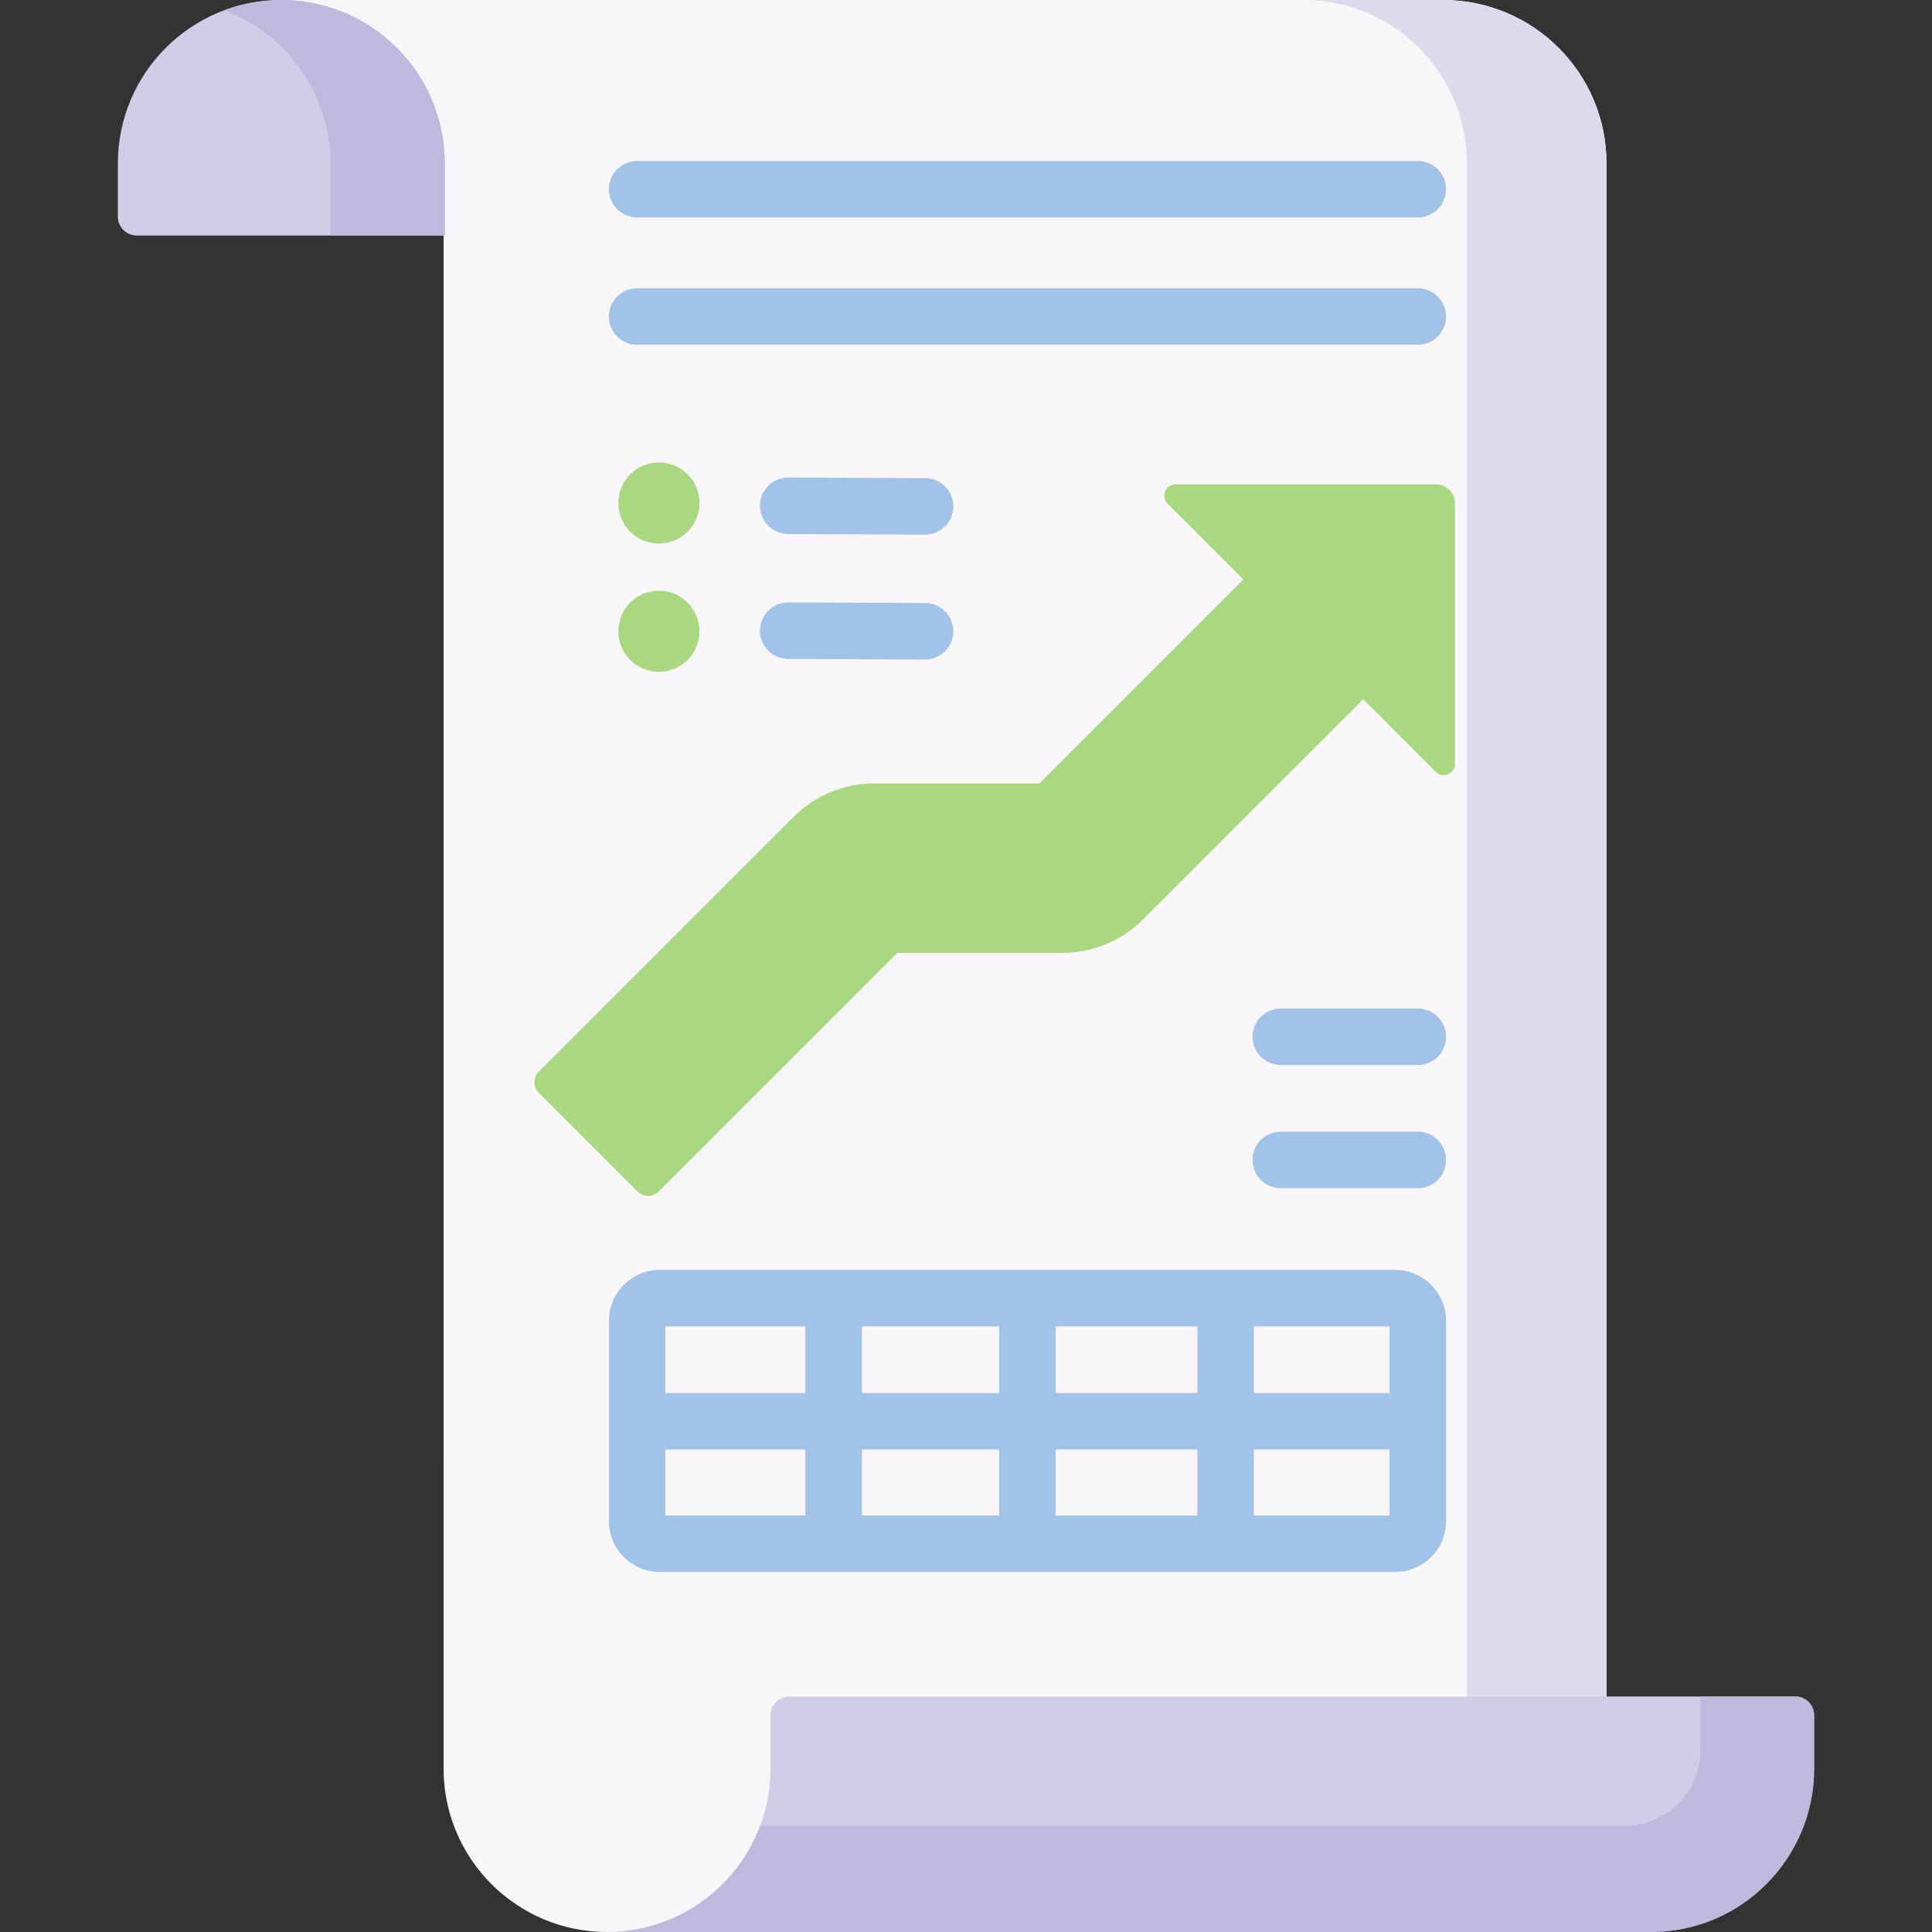 <?xml version="1.0" encoding="UTF-8"?> <svg xmlns="http://www.w3.org/2000/svg" id="Capa_1" height="512" viewBox="0 0 512 512" width="512"><rect x="0" y="0" width="512" height="512" fill="#333333" stroke="none"/><g><g><path d="m382.425 0c-.001 0-.002 0-.002 0h-307.868l43.006 62.408-.008 406.276c0 23.922 19.393 43.315 43.315 43.315h264.872v-468.684c0-23.922-19.392-43.315-43.315-43.315z" fill="#f9f6f9"></path></g><g><path d="m382.425 0c-.001 0-.002 0-.002 0h-37c23.922 0 43.315 19.393 43.315 43.315v468.685h37.003v-468.685c-.001-23.922-19.393-43.315-43.316-43.315z" fill="#dddaec"></path></g><g><path d="m204.183 454.582v14.103c0 23.922-19.393 43.315-43.315 43.315h276.577c23.922 0 43.315-19.393 43.315-43.315v-14.104c0-2.756-2.234-4.99-4.99-4.99h-266.597c-2.756.001-4.99 2.235-4.99 4.991z" fill="#d0cee7"></path></g><g><path d="m475.77 449.591h-25.119v14.144c0 11.129-9.022 20.151-20.151 20.151h-23.164-205.903c-6.158 16.423-21.993 28.114-40.565 28.114h276.577c23.922 0 43.315-19.393 43.315-43.315v-14.104c0-2.755-2.234-4.99-4.99-4.99z" fill="#beb9dd"></path></g><g><path d="m117.87 62.409h-81.64c-2.756 0-4.99-2.234-4.99-4.99v-14.104c0-23.922 19.392-43.315 43.315-43.315 23.922 0 43.315 19.393 43.315 43.315z" fill="#d0cee7"></path></g><g><path d="m74.555 0c-5.333 0-10.439.97-15.157 2.733 16.445 6.145 28.157 21.994 28.157 40.582v19.093h30.315v-19.093c0-23.922-19.393-43.315-43.315-43.315z" fill="#beb9dd"></path></g><g><g><g><path d="m168.923 315.74-26.111-26.112c-1.559-1.559-1.559-4.087 0-5.646l67.446-67.446c5.749-5.748 13.393-8.915 21.524-8.915h43.661l60.55-60.55 31.757 31.757-64.788 64.788c-5.75 5.749-13.394 8.916-21.525 8.916h-43.662l-63.207 63.207c-1.558 1.56-4.086 1.56-5.645.001z" fill="#aad880"></path></g></g><g><g><path d="m311.537 128.363h69.054c2.756 0 4.99 2.234 4.99 4.99v69.054c0 2.667-3.225 4.003-5.111 2.117l-71.05-71.05c-1.886-1.886-.55-5.111 2.117-5.111z" fill="#aad880"></path></g></g></g><g><path d="m375.734 57.633h-206.882c-4.134 0-7.485-3.351-7.485-7.485s3.351-7.485 7.485-7.485h206.882c4.134 0 7.485 3.351 7.485 7.485s-3.35 7.485-7.485 7.485z" fill="#a1c3e8"></path></g><g><path d="m375.734 91.37h-206.882c-4.134 0-7.485-3.351-7.485-7.485s3.351-7.485 7.485-7.485h206.882c4.134 0 7.485 3.351 7.485 7.485.001 4.134-3.35 7.485-7.485 7.485z" fill="#a1c3e8"></path></g><g><circle cx="174.616" cy="133.293" fill="#aad880" r="10.754"></circle></g><g><path d="m245.158 141.684c-.012 0-.023 0-.035 0l-36.27-.163c-4.134-.019-7.47-3.385-7.452-7.518.019-4.123 3.366-7.452 7.484-7.452h.035l36.27.163c4.134.019 7.47 3.385 7.452 7.518-.018 4.123-3.366 7.452-7.484 7.452z" fill="#a1c3e8"></path></g><g><circle cx="174.616" cy="167.294" fill="#aad880" r="10.754"></circle></g><g><path d="m245.158 174.78c-.012 0-.023 0-.035 0l-36.27-.164c-4.134-.019-7.47-3.385-7.452-7.519.019-4.122 3.366-7.451 7.484-7.451h.035l36.27.164c4.134.019 7.47 3.385 7.452 7.519-.018 4.122-3.366 7.451-7.484 7.451z" fill="#a1c3e8"></path></g><path d="m369.746 336.545h-194.906c-7.429 0-13.473 6.044-13.473 13.473v53.101c0 7.43 6.044 13.473 13.473 13.473h194.906c7.429 0 13.473-6.043 13.473-13.473v-53.101c0-7.429-6.043-13.473-13.473-13.473zm-1.497 32.629h-35.958v-17.658h35.958zm-103.441 14.97v17.478h-36.395v-17.478zm-36.395-14.97v-17.658h36.395v17.658zm51.365 14.97h37.543v17.478h-37.543zm0-14.97v-17.658h37.543v17.658zm-66.336-17.659v17.658h-37.105v-17.658zm-37.105 32.629h37.105v17.478h-37.105zm155.954 17.478v-17.478h35.958v17.478z" fill="#a1c3e8"></path><g><path d="m375.734 282.241h-36.314c-4.134 0-7.485-3.351-7.485-7.485s3.351-7.485 7.485-7.485h36.315c4.134 0 7.485 3.351 7.485 7.485s-3.351 7.485-7.486 7.485z" fill="#a1c3e8"></path></g><g><path d="m375.734 314.882h-36.314c-4.134 0-7.485-3.351-7.485-7.485s3.351-7.485 7.485-7.485h36.315c4.134 0 7.485 3.351 7.485 7.485s-3.351 7.485-7.486 7.485z" fill="#a1c3e8"></path></g></g></svg> 